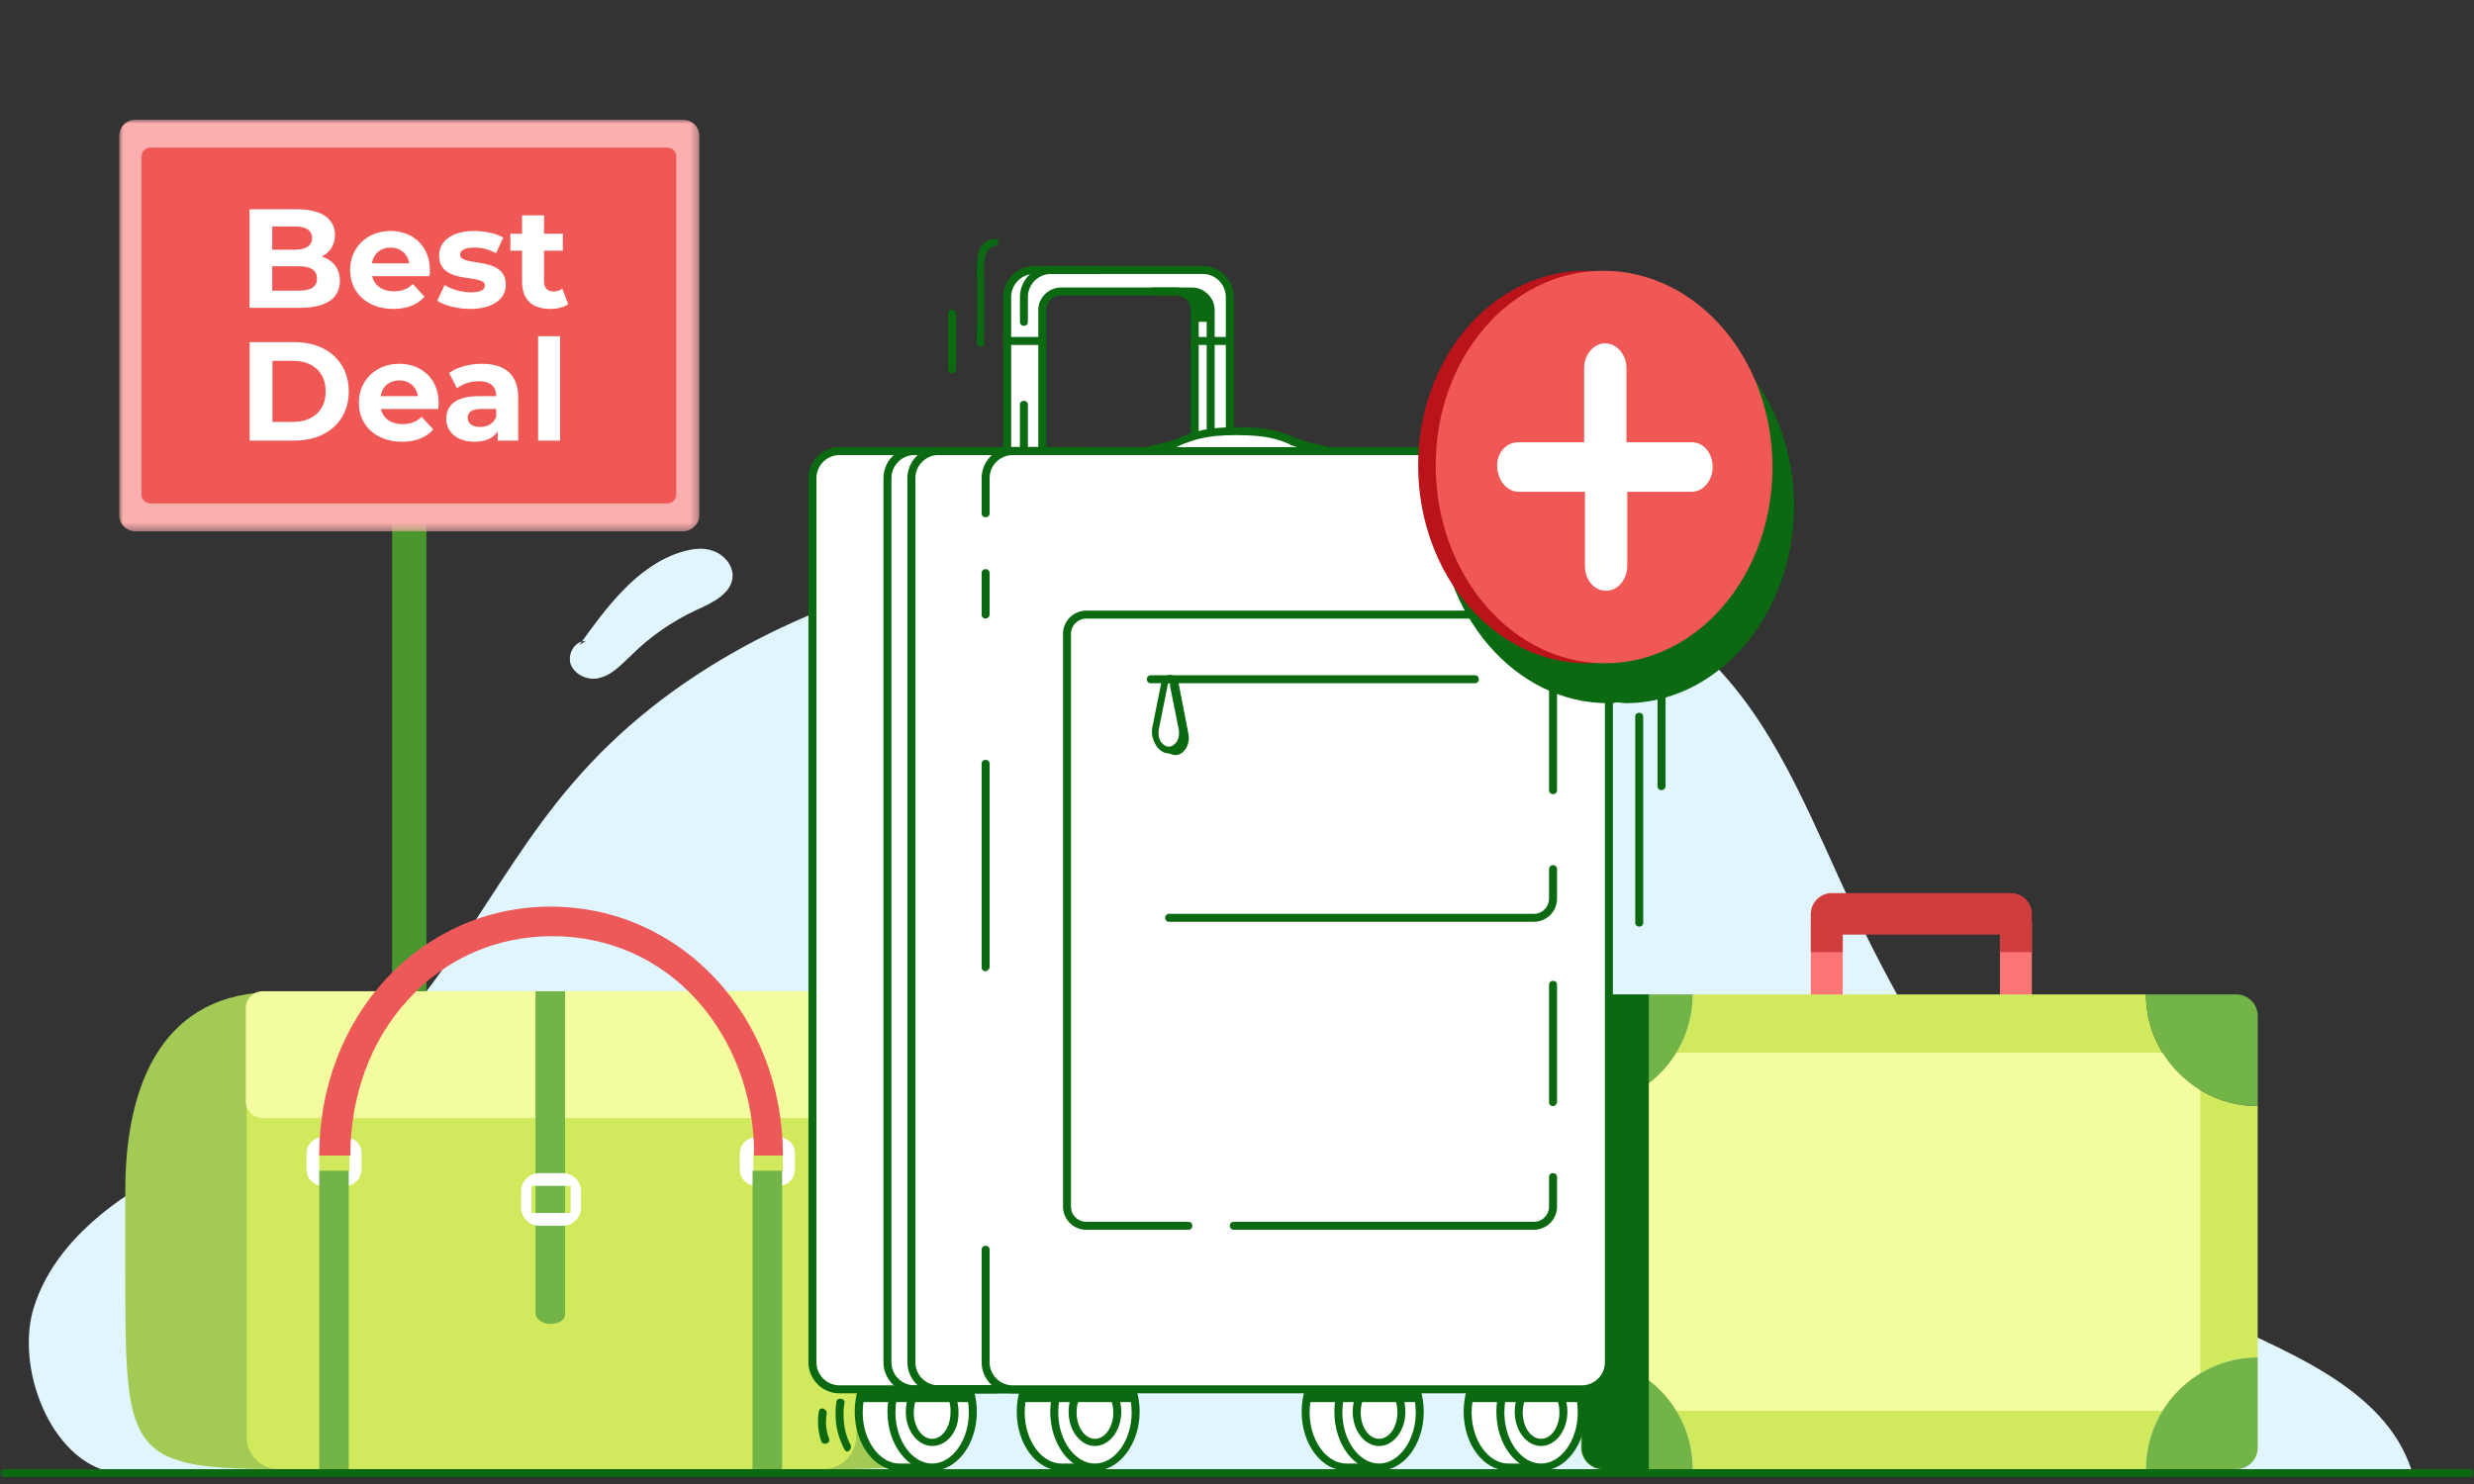 <?xml version="1.0" encoding="UTF-8"?>
<svg width="310px" height="186px" viewBox="0 0 310 186" version="1.1" xmlns="http://www.w3.org/2000/svg" xmlns:xlink="http://www.w3.org/1999/xlink">
    <rect x="0" y="0" width="310" height="186" fill="#333333" stroke="none"/>
    <title>extra-hold-baggage-deal-big-310x186</title>
    <defs>
        <rect id="path-1" x="0" y="0" width="310" height="186"></rect>
        <polygon id="path-3" points="0 0 72.7 0 72.7 51.6 0 51.6"></polygon>
        <polygon id="path-5" points="0 170.136 310 170.136 310 0 0 0"></polygon>
    </defs>
    <g id="extra-hold-baggage-deal-big-310x186" stroke="none" stroke-width="1" fill="none" fill-rule="evenodd">
        <g id="extra-hold-baggage-best-deal">
            <mask id="mask-2" fill="white">
                <use xlink:href="#path-1"></use>
            </mask>
            <g id="Mask"></g>
            <g id="Group-116" mask="url(#mask-2)">
                <g transform="translate(0, 15)">
                    <path d="M14.8,169.636 C6.8,168.836 2,157.136 4.1,149.336 C6.3,141.636 13.1,136.036 20.2,132.236 C27.3,128.436 35,125.836 41.6,121.236 C54.8,111.836 61.1,95.536 71.7,83.236 C83.7,69.136 101.2,60.436 119.3,56.436 C137.4,52.436 156.1,52.636 174.6,54.136 C187.7,55.236 201.6,57.236 211.8,65.536 C221.1,73.236 225.8,84.936 230.8,95.836 C240.7,117.536 254.4,139.236 275.9,149.436 C286,154.236 298.8,158.736 302.2,169.336" id="Fill-1" stroke="none" fill="#E1F5FF" fill-rule="evenodd"></path>
                    <path d="M72.6,65.836 C76,61.136 79.7,56.036 85.2,54.236 C86.5,53.836 88,53.536 89.3,54.036 C90.6,54.436 91.8,55.736 91.8,57.136 C91.8,59.336 89.3,60.536 87.3,61.436 C84.3,62.836 81.5,64.736 79.1,67.136 C77.8,68.336 76.6,69.736 74.8,70.036 C73.5,70.236 72,69.536 71.5,68.236 C71.1,66.936 72,65.336 73.4,65.336" id="Fill-3" stroke="none" fill="#E1F5FF" fill-rule="evenodd"></path>
                    <polygon id="Fill-5" stroke="none" fill="#49972D" fill-rule="evenodd" points="49.134 163.2 53.434 163.2 53.434 40.2 49.134 40.2"></polygon>
                    <g id="Group-9" stroke="none" stroke-width="1" fill="none" fill-rule="evenodd" transform="translate(14.934, 0)">
                        <mask id="mask-4" fill="white">
                            <use xlink:href="#path-3"></use>
                        </mask>
                        <g id="Clip-8"></g>
                        <path d="M70.6,51.6 L2.1,51.6 C0.9,51.6 0,50.7 0,49.5 L0,2.1 C0,0.9 0.9,-0 2.1,-0 L70.6,-0 C71.8,-0 72.7,0.9 72.7,2.1 L72.7,49.6 C72.7,50.7 71.7,51.6 70.6,51.6" id="Fill-7" fill="#FDAEAF" mask="url(#mask-4)"></path>
                    </g>
                    <path d="M83.634,48.1 L18.834,48.1 C18.234,48.1 17.734,47.6 17.734,47 L17.734,4.6 C17.734,4 18.234,3.5 18.834,3.5 L83.634,3.5 C84.234,3.5 84.734,4 84.734,4.6 L84.734,47 C84.734,47.6 84.234,48.1 83.634,48.1" id="Fill-10" stroke="none" fill="#EF5854" fill-rule="evenodd"></path>
                    <path d="M309.5,170.136 L0.5,170.136 C0.2,170.136 0,169.936 0,169.636 C0,169.336 0.2,169.136 0.5,169.136 L309.5,169.136 C309.8,169.136 310,169.336 310,169.636 C310,169.936 309.8,170.136 309.5,170.136" id="Fill-12" stroke="none" fill="#0B6911" fill-rule="evenodd"></path>
                    <path d="M103.6,109.336 L82.2,109.336 L55.9,109.336 L34.5,109.336 C20.7,109.336 15.7,120.436 15.7,134.236 L15.7,144.236 C15.7,166.636 15.7,169.136 34.5,169.136 L55.9,169.136 L82.2,169.136 L103.6,169.136 C122.4,169.136 122.4,168.136 122.4,144.236 L122.4,134.236 C122.4,120.436 117.3,109.336 103.6,109.336" id="Fill-14" stroke="none" fill="#A2CA54" fill-rule="evenodd"></path>
                    <path d="M103.2,169.136 L34.9,169.136 C32.7,169.136 30.9,167.336 30.9,165.136 L30.9,113.336 C30.9,111.136 32.7,109.336 34.9,109.336 L103.3,109.336 C105.5,109.336 107.3,111.136 107.3,113.336 L107.3,165.136 C107.2,167.336 105.4,169.136 103.2,169.136" id="Fill-16" stroke="none" fill="#D0E95D" fill-rule="evenodd"></path>
                    <path d="M105.2,125.136 L32.9,125.136 C31.8,125.136 30.8,124.236 30.8,123.036 L30.8,111.336 C30.8,110.236 31.7,109.236 32.9,109.236 L105.1,109.236 C106.2,109.236 107.2,110.136 107.2,111.336 L107.2,123.036 C107.2,124.236 106.3,125.136 105.2,125.136" id="Fill-18" stroke="none" fill="#F4FCA0" fill-rule="evenodd"></path>
                    <path d="M69,150.936 L69,150.936 C68,150.936 67.1,150.336 67.1,149.636 L67.1,109.236 L70.8,109.236 L70.8,149.636 C70.9,150.336 70.1,150.936 69,150.936" id="Fill-20" stroke="none" fill="#73B448" fill-rule="evenodd"></path>
                    <mask id="mask-6" fill="white">
                        <use xlink:href="#path-5"></use>
                    </mask>
                    <g id="Clip-23" stroke="none" fill="none"></g>
                    <path d="M66.6,137.036 L71.5,137.036 L71.5,133.636 L66.6,133.636 L66.6,137.036 Z M70.5,132.036 L67.6,132.036 C66.3,132.036 65.3,133.036 65.3,134.336 L65.3,136.336 C65.3,137.636 66.3,138.636 67.6,138.636 L70.5,138.636 C71.8,138.636 72.8,137.636 72.8,136.336 L72.8,134.336 C72.8,133.036 71.8,132.036 70.5,132.036 L70.5,132.036 Z" id="Fill-22" stroke="none" fill="#FFFFFF" fill-rule="evenodd" mask="url(#mask-6)"></path>
                    <path d="M40,131.836 L43.8,131.836 L43.8,129.236 L40,129.236 L40,131.836 Z M43.2,127.536 L40.5,127.536 C39.3,127.536 38.4,128.436 38.4,129.636 L38.4,131.536 C38.4,132.736 39.3,133.636 40.5,133.636 L43.2,133.636 C44.4,133.636 45.3,132.736 45.3,131.536 L45.3,129.636 C45.4,128.436 44.4,127.536 43.2,127.536 L43.2,127.536 Z" id="Fill-24" stroke="none" fill="#FFFFFF" fill-rule="evenodd" mask="url(#mask-6)"></path>
                    <polygon id="Fill-25" stroke="none" fill="#73B448" fill-rule="evenodd" mask="url(#mask-6)" points="40 169.136 43.7 169.136 43.7 131.736 40 131.736"></polygon>
                    <path d="M94.4,131.836 L98.1,131.836 L98.1,129.236 L94.4,129.236 L94.4,131.836 Z M97.5,127.536 L94.8,127.536 C93.6,127.536 92.7,128.436 92.7,129.636 L92.7,131.536 C92.7,132.736 93.6,133.636 94.8,133.636 L97.5,133.636 C98.7,133.636 99.6,132.736 99.6,131.536 L99.6,129.636 C99.7,128.436 98.7,127.536 97.5,127.536 L97.5,127.536 Z" id="Fill-26" stroke="none" fill="#FFFFFF" fill-rule="evenodd" mask="url(#mask-6)"></path>
                    <polygon id="Fill-27" stroke="none" fill="#73B448" fill-rule="evenodd" mask="url(#mask-6)" points="94.3 169.136 98 169.136 98 131.736 94.3 131.736"></polygon>
                    <path d="M98.1,129.836 L94.5,129.836 C94.5,122.336 91.9,115.436 87.3,110.336 C82.6,105.136 76.2,102.336 69.2,102.336 C62.2,102.336 55.8,105.136 51.1,110.336 C46.4,115.436 43.9,122.436 43.9,129.836 L40,129.836 C40,112.336 52.7,98.636 69,98.636 C85.3,98.636 98.1,112.336 98.1,129.836" id="Fill-28" stroke="none" fill="#ED5958" fill-rule="evenodd" mask="url(#mask-6)"></path>
                    <polygon id="Fill-29" stroke="none" fill="#FC7575" fill-rule="evenodd" mask="url(#mask-6)" points="226.9 115.036 230.9 115.036 230.9 100.636 226.9 100.636"></polygon>
                    <polygon id="Fill-30" stroke="none" fill="#FC7575" fill-rule="evenodd" mask="url(#mask-6)" points="250.6 115.036 254.6 115.036 254.6 100.636 250.6 100.636"></polygon>
                    <path d="M252,102.136 L229.5,102.136 C228.1,102.136 226.9,100.936 226.9,99.536 C226.9,98.136 228.1,96.936 229.5,96.936 L252,96.936 C253.4,96.936 254.6,98.136 254.6,99.536 C254.6,100.936 253.5,102.136 252,102.136" id="Fill-31" stroke="none" fill="#D13D3D" fill-rule="evenodd" mask="url(#mask-6)"></path>
                    <polygon id="Fill-32" stroke="none" fill="#D13D3D" fill-rule="evenodd" mask="url(#mask-6)" points="250.6 104.336 254.6 104.336 254.6 99.636 250.6 99.636"></polygon>
                    <polygon id="Fill-33" stroke="none" fill="#D13D3D" fill-rule="evenodd" mask="url(#mask-6)" points="226.9 104.336 230.9 104.336 230.9 99.636 226.9 99.636"></polygon>
                    <path d="M268.9,109.636 L212.1,109.636 C212.1,117.336 205.8,123.636 198.1,123.636 L198.1,155.136 C205.8,155.136 212.1,161.436 212.1,169.136 L268.9,169.136 C268.9,161.436 275.2,155.136 282.9,155.136 L282.9,123.636 C275.2,123.636 268.9,117.336 268.9,109.636" id="Fill-34" stroke="none" fill="#D0E95D" fill-rule="evenodd" mask="url(#mask-6)"></path>
                    <path d="M273.4,116.936 L264.1,116.936 L217,116.936 L207.7,116.936 C206.4,116.936 205.4,117.836 205.4,119.036 L205.4,127.536 L205.4,151.236 L205.4,159.736 C205.4,160.836 206.4,161.836 207.7,161.836 L217,161.836 L264.1,161.836 L273.4,161.836 C274.7,161.836 275.7,160.936 275.7,159.736 L275.7,151.236 L275.7,127.536 L275.7,119.036 C275.7,117.936 274.7,116.936 273.4,116.936" id="Fill-35" stroke="none" fill="#F4FCA0" fill-rule="evenodd" mask="url(#mask-6)"></path>
                    <path d="M198.1,112.336 C198.1,110.836 199.3,109.636 200.8,109.636" id="Fill-36" stroke="none" fill="#127045" fill-rule="evenodd" mask="url(#mask-6)"></path>
                    <path d="M212.1,109.636 L200.8,109.636 C199.3,109.636 198.1,110.836 198.1,112.336 L198.1,123.636 C205.9,123.636 212.1,117.336 212.1,109.636" id="Fill-37" stroke="none" fill="#73B448" fill-rule="evenodd" mask="url(#mask-6)"></path>
                    <path d="M198.1,155.136 L198.1,166.436 C198.1,167.936 199.3,169.136 200.8,169.136 L212.1,169.136 C212.1,161.436 205.9,155.136 198.1,155.136" id="Fill-38" stroke="none" fill="#73B448" fill-rule="evenodd" mask="url(#mask-6)"></path>
                    <path d="M268.9,169.136 L280.2,169.136 C281.7,169.136 282.9,167.936 282.9,166.436 L282.9,155.136 C275.2,155.136 268.9,161.436 268.9,169.136" id="Fill-39" stroke="none" fill="#73B448" fill-rule="evenodd" mask="url(#mask-6)"></path>
                    <path d="M280.2,109.636 L268.9,109.636 C268.9,117.336 275.2,123.636 282.9,123.636 L282.9,112.336 C282.9,110.836 281.7,109.636 280.2,109.636" id="Fill-40" stroke="none" fill="#73B448" fill-rule="evenodd" mask="url(#mask-6)"></path>
                    <path d="M206.6,109.636 L200.9,109.636 C199.4,109.636 198.2,110.836 198.2,112.336 L198.2,123.636 L198.2,155.136 L198.2,166.436 C198.2,167.936 199.4,169.136 200.9,169.136 L206.6,169.136 L206.6,109.636 Z" id="Fill-41" stroke="none" fill="#0B6911" fill-rule="evenodd" mask="url(#mask-6)"></path>
                    <path d="M144.4,21.536 L147.4,21.536 C148.7,21.536 149.7,22.536 149.7,23.836 L149.7,41.036 L154.1,41.036 L154.1,22.236 C154.1,20.336 152.6,18.836 150.7,18.836 L129.6,18.836 C127.7,18.836 126.2,20.336 126.2,22.236 L126.2,41.036 L130.6,41.036 L130.6,23.836 C130.6,22.536 131.6,21.536 132.9,21.536 L144.2,21.536" id="Fill-42" stroke="none" fill="#FFFFFF" fill-rule="evenodd" mask="url(#mask-6)"></path>
                    <path d="M126.2,42.036 C125.9,42.036 125.7,41.836 125.7,41.536 L125.7,22.236 C125.7,20.136 127.4,18.336 129.6,18.336 L137.6,18.336 C137.9,18.336 138.1,18.536 138.1,18.836 C138.1,19.136 137.9,19.336 137.6,19.336 L129.6,19.336 C128,19.336 126.7,20.636 126.7,22.236 L126.7,41.536 C126.7,41.736 126.5,42.036 126.2,42.036" id="Fill-43" stroke="none" fill="#0B6911" fill-rule="evenodd" mask="url(#mask-6)"></path>
                    <path d="M154.1,42.036 C153.8,42.036 153.6,41.836 153.6,41.536 L153.6,22.236 C153.6,20.636 152.3,19.336 150.7,19.336 L131.7,19.336 C130.1,19.336 128.8,20.636 128.8,22.236 L128.8,25.336 C128.8,25.636 128.6,25.836 128.3,25.836 C128,25.836 127.8,25.636 127.8,25.336 L127.8,22.236 C127.8,20.136 129.5,18.336 131.7,18.336 L150.7,18.336 C152.8,18.336 154.6,20.036 154.6,22.236 L154.6,41.536 C154.6,41.736 154.4,42.036 154.1,42.036" id="Fill-44" stroke="none" fill="#0B6911" fill-rule="evenodd" mask="url(#mask-6)"></path>
                    <path d="M128.3,42.036 C128,42.036 127.8,41.836 127.8,41.536 L127.8,35.736 C127.8,35.436 128,35.236 128.3,35.236 C128.6,35.236 128.8,35.436 128.8,35.736 L128.8,41.536 C128.8,41.736 128.6,42.036 128.3,42.036" id="Fill-45" stroke="none" fill="#0B6911" fill-rule="evenodd" mask="url(#mask-6)"></path>
                    <path d="M151.7,41.536 C151.4,41.536 151.2,41.336 151.2,41.036 L151.2,23.836 C151.2,22.836 150.4,22.036 149.4,22.036 L132.9,22.036 C131.9,22.036 131.1,22.836 131.1,23.836 L131.1,41.036 C131.1,41.336 130.9,41.536 130.6,41.536 C130.3,41.536 130.1,41.336 130.1,41.036 L130.1,23.836 C130.1,22.336 131.4,21.036 132.9,21.036 L149.4,21.036 C150.9,21.036 152.2,22.336 152.2,23.836 L152.2,41.036 C152.2,41.336 152,41.536 151.7,41.536" id="Fill-46" stroke="none" fill="#0B6911" fill-rule="evenodd" mask="url(#mask-6)"></path>
                    <path d="M149.7,41.536 C149.4,41.536 149.2,41.336 149.2,41.036 L149.2,23.836 C149.2,22.836 148.4,22.036 147.4,22.036 L144.4,22.036 C144.1,22.036 143.9,21.836 143.9,21.536 C143.9,21.236 144.1,21.036 144.4,21.036 L147.4,21.036 C148.9,21.036 150.2,22.336 150.2,23.836 L150.2,41.036 C150.2,41.336 150,41.536 149.7,41.536" id="Fill-47" stroke="none" fill="#0B6911" fill-rule="evenodd" mask="url(#mask-6)"></path>
                    <path d="M127.9,161.936 C127.9,158.136 130.2,155.036 133,155.036 L136.8,155.036 L138.8,161.936 L137.1,168.836 L133,168.836 C130.2,168.836 127.9,165.736 127.9,161.936" id="Fill-48" stroke="none" fill="#FFFFFF" fill-rule="evenodd" mask="url(#mask-6)"></path>
                    <path d="M137.5,169.336 L133,169.336 C129.9,169.336 127.4,166.036 127.4,161.936 C127.4,157.836 129.9,154.536 133,154.536 L137.2,154.536 L139.3,161.836 L137.5,169.336 Z M133,155.636 C130.5,155.636 128.4,158.536 128.4,162.036 C128.4,165.536 130.5,168.436 133,168.436 L136.7,168.436 L138.2,162.136 L136.3,155.736 L133,155.736 L133,155.636 Z" id="Fill-49" stroke="none" fill="#0B6911" fill-rule="evenodd" mask="url(#mask-6)"></path>
                    <path d="M137.2,155.036 C140.017,155.036 142.3,158.125 142.3,161.936 C142.3,165.747 140.017,168.836 137.2,168.836 C134.383,168.836 132.1,165.747 132.1,161.936 C132.1,158.125 134.383,155.036 137.2,155.036" id="Fill-50" stroke="none" fill="#FFFFFF" fill-rule="evenodd" mask="url(#mask-6)"></path>
                    <path d="M137.2,169.336 C134.1,169.336 131.6,166.036 131.6,161.936 C131.6,157.836 134.1,154.536 137.2,154.536 C140.3,154.536 142.8,157.836 142.8,161.936 C142.8,166.036 140.2,169.336 137.2,169.336 M137.2,155.636 C134.7,155.636 132.6,158.536 132.6,162.036 C132.6,165.536 134.7,168.436 137.2,168.436 C139.7,168.436 141.8,165.536 141.8,162.036 C141.8,158.536 139.7,155.636 137.2,155.636" id="Fill-51" stroke="none" fill="#0B6911" fill-rule="evenodd" mask="url(#mask-6)"></path>
                    <path d="M137.2,158.136 C138.746,158.136 140,159.837 140,161.936 C140,164.035 138.746,165.736 137.2,165.736 C135.654,165.736 134.4,164.035 134.4,161.936 C134.4,159.837 135.654,158.136 137.2,158.136" id="Fill-52" stroke="none" fill="#FFFFFF" fill-rule="evenodd" mask="url(#mask-6)"></path>
                    <path d="M137.2,166.236 C135.4,166.236 133.9,164.336 133.9,161.936 C133.9,159.536 135.4,157.636 137.2,157.636 C139,157.636 140.5,159.536 140.5,161.936 C140.5,164.336 139,166.236 137.2,166.236 M137.2,158.736 C135.9,158.736 134.9,160.236 134.9,162.036 C134.9,163.836 135.9,165.336 137.2,165.336 C138.5,165.336 139.5,163.836 139.5,162.036 C139.5,160.136 138.4,158.736 137.2,158.736" id="Fill-53" stroke="none" fill="#0B6911" fill-rule="evenodd" mask="url(#mask-6)"></path>
                    <polygon id="Fill-54" stroke="none" fill="#0B6911" fill-rule="evenodd" mask="url(#mask-6)" points="128.4 159.136 141.8 159.136 142.2 160.736 128 160.736"></polygon>
                    <path d="M107.6,161.936 C107.6,158.136 109.9,155.036 112.7,155.036 L116.5,155.036 L118.5,161.936 L116.8,168.836 L112.7,168.836 C109.9,168.836 107.6,165.736 107.6,161.936" id="Fill-55" stroke="none" fill="#FFFFFF" fill-rule="evenodd" mask="url(#mask-6)"></path>
                    <path d="M117.2,169.336 L112.7,169.336 C109.6,169.336 107.1,166.036 107.1,161.936 C107.1,157.836 109.6,154.536 112.7,154.536 L116.9,154.536 L119,161.836 L117.2,169.336 Z M112.7,155.636 C110.2,155.636 108.1,158.536 108.1,162.036 C108.1,165.536 110.2,168.436 112.7,168.436 L116.4,168.436 L117.9,162.136 L116,155.736 L112.7,155.736 L112.7,155.636 Z" id="Fill-56" stroke="none" fill="#0B6911" fill-rule="evenodd" mask="url(#mask-6)"></path>
                    <path d="M116.8,155.036 C119.617,155.036 121.9,158.125 121.9,161.936 C121.9,165.747 119.617,168.836 116.8,168.836 C113.983,168.836 111.7,165.747 111.7,161.936 C111.7,158.125 113.983,155.036 116.8,155.036" id="Fill-57" stroke="none" fill="#FFFFFF" fill-rule="evenodd" mask="url(#mask-6)"></path>
                    <path d="M116.8,169.336 C113.7,169.336 111.2,166.036 111.2,161.936 C111.2,157.836 113.7,154.536 116.8,154.536 C119.9,154.536 122.4,157.836 122.4,161.936 C122.4,166.036 119.9,169.336 116.8,169.336 M116.8,155.636 C114.3,155.636 112.2,158.536 112.2,162.036 C112.2,165.536 114.3,168.436 116.8,168.436 C119.3,168.436 121.4,165.536 121.4,162.036 C121.4,158.536 119.4,155.636 116.8,155.636" id="Fill-58" stroke="none" fill="#0B6911" fill-rule="evenodd" mask="url(#mask-6)"></path>
                    <path d="M116.8,158.136 C118.346,158.136 119.6,159.837 119.6,161.936 C119.6,164.035 118.346,165.736 116.8,165.736 C115.254,165.736 114,164.035 114,161.936 C114,159.837 115.254,158.136 116.8,158.136" id="Fill-59" stroke="none" fill="#FFFFFF" fill-rule="evenodd" mask="url(#mask-6)"></path>
                    <path d="M116.8,166.236 C115,166.236 113.5,164.336 113.5,161.936 C113.5,159.536 115,157.636 116.8,157.636 C118.6,157.636 120.1,159.536 120.1,161.936 C120.2,164.336 118.7,166.236 116.8,166.236 M116.8,158.736 C115.5,158.736 114.5,160.236 114.5,162.036 C114.5,163.836 115.5,165.336 116.8,165.336 C118.1,165.336 119.1,163.836 119.1,162.036 C119.2,160.136 118.1,158.736 116.8,158.736" id="Fill-60" stroke="none" fill="#0B6911" fill-rule="evenodd" mask="url(#mask-6)"></path>
                    <polygon id="Fill-61" stroke="none" fill="#0B6911" fill-rule="evenodd" mask="url(#mask-6)" points="108 159.136 121.4 159.136 121.8 160.736 107.6 160.736"></polygon>
                    <path d="M183.9,161.936 C183.9,158.136 186.2,155.036 189,155.036 L192.8,155.036 L194.8,161.936 L193.1,168.836 L189,168.836 C186.2,168.836 183.9,165.736 183.9,161.936" id="Fill-62" stroke="none" fill="#FFFFFF" fill-rule="evenodd" mask="url(#mask-6)"></path>
                    <path d="M193.5,169.336 L189,169.336 C185.9,169.336 183.4,166.036 183.4,161.936 C183.4,157.836 185.9,154.536 189,154.536 L193.2,154.536 L195.3,161.836 L193.5,169.336 Z M189,155.636 C186.5,155.636 184.4,158.536 184.4,162.036 C184.4,165.536 186.5,168.436 189,168.436 L192.7,168.436 L194.2,162.136 L192.3,155.736 L189,155.736 L189,155.636 Z" id="Fill-63" stroke="none" fill="#0B6911" fill-rule="evenodd" mask="url(#mask-6)"></path>
                    <path d="M193.1,155.036 C195.917,155.036 198.2,158.125 198.2,161.936 C198.2,165.747 195.917,168.836 193.1,168.836 C190.283,168.836 188,165.747 188,161.936 C188,158.125 190.283,155.036 193.1,155.036" id="Fill-64" stroke="none" fill="#FFFFFF" fill-rule="evenodd" mask="url(#mask-6)"></path>
                    <path d="M193.1,169.336 C190,169.336 187.5,166.036 187.5,161.936 C187.5,157.836 190,154.536 193.1,154.536 C196.2,154.536 198.7,157.836 198.7,161.936 C198.7,166.036 196.2,169.336 193.1,169.336 M193.1,155.636 C190.6,155.636 188.5,158.536 188.5,162.036 C188.5,165.536 190.6,168.436 193.1,168.436 C195.6,168.436 197.7,165.536 197.7,162.036 C197.7,158.536 195.7,155.636 193.1,155.636" id="Fill-65" stroke="none" fill="#0B6911" fill-rule="evenodd" mask="url(#mask-6)"></path>
                    <path d="M193.1,158.136 C194.646,158.136 195.9,159.837 195.9,161.936 C195.9,164.035 194.646,165.736 193.1,165.736 C191.554,165.736 190.3,164.035 190.3,161.936 C190.3,159.837 191.554,158.136 193.1,158.136" id="Fill-66" stroke="none" fill="#FFFFFF" fill-rule="evenodd" mask="url(#mask-6)"></path>
                    <path d="M193.1,166.236 C191.3,166.236 189.8,164.336 189.8,161.936 C189.8,159.536 191.3,157.636 193.1,157.636 C194.9,157.636 196.4,159.536 196.4,161.936 C196.4,164.336 194.9,166.236 193.1,166.236 M193.1,158.736 C191.8,158.736 190.8,160.236 190.8,162.036 C190.8,163.836 191.8,165.336 193.1,165.336 C194.4,165.336 195.4,163.836 195.4,162.036 C195.4,160.136 194.4,158.736 193.1,158.736" id="Fill-67" stroke="none" fill="#0B6911" fill-rule="evenodd" mask="url(#mask-6)"></path>
                    <polygon id="Fill-68" stroke="none" fill="#0B6911" fill-rule="evenodd" mask="url(#mask-6)" points="184.3 159.136 197.8 159.136 198.1 160.736 184 160.736"></polygon>
                    <path d="M163.6,161.936 C163.6,158.136 165.9,155.036 168.7,155.036 L172.5,155.036 L174.5,161.936 L172.8,168.836 L168.7,168.836 C165.8,168.836 163.6,165.736 163.6,161.936" id="Fill-69" stroke="none" fill="#FFFFFF" fill-rule="evenodd" mask="url(#mask-6)"></path>
                    <path d="M173.2,169.336 L168.7,169.336 C165.6,169.336 163.1,166.036 163.1,161.936 C163.1,157.836 165.6,154.536 168.7,154.536 L172.9,154.536 L175,161.836 L173.2,169.336 Z M168.7,155.636 C166.2,155.636 164.1,158.536 164.1,162.036 C164.1,165.536 166.2,168.436 168.7,168.436 L172.4,168.436 L173.9,162.136 L172,155.736 L168.7,155.736 L168.7,155.636 Z" id="Fill-70" stroke="none" fill="#0B6911" fill-rule="evenodd" mask="url(#mask-6)"></path>
                    <path d="M172.8,155.036 C175.617,155.036 177.9,158.125 177.9,161.936 C177.9,165.747 175.617,168.836 172.8,168.836 C169.983,168.836 167.7,165.747 167.7,161.936 C167.7,158.125 169.983,155.036 172.8,155.036" id="Fill-71" stroke="none" fill="#FFFFFF" fill-rule="evenodd" mask="url(#mask-6)"></path>
                    <path d="M172.8,169.336 C169.7,169.336 167.2,166.036 167.2,161.936 C167.2,157.836 169.7,154.536 172.8,154.536 C175.9,154.536 178.4,157.836 178.4,161.936 C178.4,166.036 175.9,169.336 172.8,169.336 M172.8,155.636 C170.3,155.636 168.2,158.536 168.2,162.036 C168.2,165.536 170.3,168.436 172.8,168.436 C175.3,168.436 177.4,165.536 177.4,162.036 C177.4,158.536 175.3,155.636 172.8,155.636" id="Fill-72" stroke="none" fill="#0B6911" fill-rule="evenodd" mask="url(#mask-6)"></path>
                    <path d="M172.8,158.136 C174.346,158.136 175.6,159.837 175.6,161.936 C175.6,164.035 174.346,165.736 172.8,165.736 C171.254,165.736 170,164.035 170,161.936 C170,159.837 171.254,158.136 172.8,158.136" id="Fill-73" stroke="none" fill="#FFFFFF" fill-rule="evenodd" mask="url(#mask-6)"></path>
                    <path d="M172.8,166.236 C171,166.236 169.5,164.336 169.5,161.936 C169.5,159.536 171,157.636 172.8,157.636 C174.6,157.636 176.1,159.536 176.1,161.936 C176.1,164.336 174.6,166.236 172.8,166.236 M172.8,158.736 C171.5,158.736 170.5,160.236 170.5,162.036 C170.5,163.836 171.5,165.336 172.8,165.336 C174.1,165.336 175.1,163.836 175.1,162.036 C175.1,160.136 174.1,158.736 172.8,158.736" id="Fill-74" stroke="none" fill="#0B6911" fill-rule="evenodd" mask="url(#mask-6)"></path>
                    <polygon id="Fill-75" stroke="none" fill="#0B6911" fill-rule="evenodd" mask="url(#mask-6)" points="163.9 159.136 177.4 159.136 177.8 160.736 163.6 160.736"></polygon>
                    <path d="M140.9,159.136 L105.2,159.136 C103.3,159.136 101.8,157.636 101.8,155.736 L101.8,44.936 C101.8,43.036 103.3,41.536 105.2,41.536 L141.1,41.536" id="Fill-76" stroke="none" fill="#FFFFFF" fill-rule="evenodd" mask="url(#mask-6)"></path>
                    <path d="M140.9,159.636 L105.2,159.636 C103,159.636 101.3,157.836 101.3,155.736 L101.3,44.936 C101.3,42.736 103.1,41.036 105.2,41.036 L141.1,41.036 C141.4,41.036 141.6,41.236 141.6,41.536 C141.6,41.836 141.4,42.036 141.1,42.036 L105.2,42.036 C103.6,42.036 102.3,43.336 102.3,44.936 L102.3,155.736 C102.3,157.336 103.6,158.636 105.2,158.636 L140.9,158.636 C141.2,158.636 141.4,158.836 141.4,159.136 C141.4,159.436 141.2,159.636 140.9,159.636" id="Fill-77" stroke="none" fill="#0B6911" fill-rule="evenodd" mask="url(#mask-6)"></path>
                    <path d="M127.7,159.636 L117.6,159.636 C115.4,159.636 113.7,157.836 113.7,155.736 L113.7,44.936 C113.7,42.736 115.5,41.036 117.6,41.036 L136,41.036 C136.3,41.036 136.5,41.236 136.5,41.536 C136.5,41.836 136.3,42.036 136,42.036 L117.6,42.036 C116,42.036 114.7,43.336 114.7,44.936 L114.7,155.736 C114.7,157.336 116,158.636 117.6,158.636 L127.7,158.636 C128,158.636 128.2,158.836 128.2,159.136 C128.2,159.436 128,159.636 127.7,159.636" id="Fill-78" stroke="none" fill="#0B6911" fill-rule="evenodd" mask="url(#mask-6)"></path>
                    <path d="M124.8,159.636 L114.6,159.636 C112.4,159.636 110.7,157.836 110.7,155.736 L110.7,44.936 C110.7,42.736 112.5,41.036 114.6,41.036 L133,41.036 C133.3,41.036 133.5,41.236 133.5,41.536 C133.5,41.836 133.3,42.036 133,42.036 L114.6,42.036 C113,42.036 111.7,43.336 111.7,44.936 L111.7,155.736 C111.7,157.336 113,158.636 114.6,158.636 L124.8,158.636 C125.1,158.636 125.3,158.836 125.3,159.136 C125.3,159.436 125.1,159.636 124.8,159.636" id="Fill-79" stroke="none" fill="#0B6911" fill-rule="evenodd" mask="url(#mask-6)"></path>
                    <path d="M123.5,49.336 L123.5,44.936 C123.5,43.036 125,41.536 126.9,41.536 L198.2,41.536 C200.1,41.536 201.6,43.036 201.6,44.936 L201.6,155.736 C201.6,157.636 200.1,159.136 198.2,159.136 L126.9,159.136 C125,159.136 123.5,157.636 123.5,155.736 L123.5,141.636" id="Fill-80" stroke="none" fill="#FFFFFF" fill-rule="evenodd" mask="url(#mask-6)"></path>
                    <path d="M198.2,159.636 L126.9,159.636 C124.7,159.636 123,157.836 123,155.736 L123,141.636 C123,141.336 123.2,141.136 123.5,141.136 C123.8,141.136 124,141.336 124,141.636 L124,155.736 C124,157.336 125.3,158.636 126.9,158.636 L198.2,158.636 C199.8,158.636 201.1,157.336 201.1,155.736 L201.1,44.936 C201.1,43.336 199.8,42.036 198.2,42.036 L126.9,42.036 C125.3,42.036 124,43.336 124,44.936 L124,49.336 C124,49.636 123.8,49.836 123.5,49.836 C123.2,49.836 123,49.636 123,49.336 L123,44.936 C123,42.736 124.8,41.036 126.9,41.036 L198.2,41.036 C200.4,41.036 202.1,42.836 202.1,44.936 L202.1,155.736 C202.1,157.936 200.4,159.636 198.2,159.636" id="Fill-81" stroke="none" fill="#0B6911" fill-rule="evenodd" mask="url(#mask-6)"></path>
                    <path d="M123.5,106.736 C123.2,106.736 123,106.536 123,106.236 L123,80.736 C123,80.436 123.2,80.236 123.5,80.236 C123.8,80.236 124,80.436 124,80.736 L124,106.236 C124,106.436 123.7,106.736 123.5,106.736" id="Fill-82" stroke="none" fill="#0B6911" fill-rule="evenodd" mask="url(#mask-6)"></path>
                    <path d="M130.6,28.236 L126.2,28.236 C125.9,28.236 125.7,28.036 125.7,27.736 C125.7,27.436 125.9,27.236 126.2,27.236 L130.6,27.236 C130.9,27.236 131.1,27.436 131.1,27.736 C131.1,28.036 130.9,28.236 130.6,28.236" id="Fill-83" stroke="none" fill="#0B6911" fill-rule="evenodd" mask="url(#mask-6)"></path>
                    <path d="M153.8,28.236 L149.7,28.236 C149.4,28.236 149.2,28.036 149.2,27.736 C149.2,27.436 149.4,27.236 149.7,27.236 L153.8,27.236 C154.1,27.236 154.3,27.436 154.3,27.736 C154.3,28.036 154.1,28.236 153.8,28.236" id="Fill-84" stroke="none" fill="#0B6911" fill-rule="evenodd" mask="url(#mask-6)"></path>
                    <path d="M123.5,62.536 C123.2,62.536 123,62.336 123,62.036 L123,56.836 C123,56.536 123.2,56.336 123.5,56.336 C123.8,56.336 124,56.536 124,56.836 L124,62.036 C124,62.336 123.7,62.536 123.5,62.536" id="Fill-85" stroke="none" fill="#0B6911" fill-rule="evenodd" mask="url(#mask-6)"></path>
                    <path d="M151.7,25.336 L149.9,25.336 C149.9,25.336 150.2,21.936 148.3,21.536 L149.9,21.536 C150,21.636 152,21.636 151.7,25.336" id="Fill-86" stroke="none" fill="#0B6911" fill-rule="evenodd" mask="url(#mask-6)"></path>
                    <path d="M148.9,139.136 L136.1,139.136 C134.5,139.136 133.2,137.836 133.2,136.236 L133.2,64.436 C133.2,62.836 134.5,61.536 136.1,61.536 L192.2,61.536 C193.8,61.536 195.1,62.836 195.1,64.436 L195.1,84.036 C195.1,84.336 194.9,84.536 194.6,84.536 C194.3,84.536 194.1,84.336 194.1,84.036 L194.1,64.436 C194.1,63.336 193.2,62.536 192.2,62.536 L136.1,62.536 C135,62.536 134.2,63.436 134.2,64.436 L134.2,136.236 C134.2,137.336 135.1,138.136 136.1,138.136 L148.9,138.136 C149.2,138.136 149.4,138.336 149.4,138.636 C149.4,138.936 149.2,139.136 148.9,139.136" id="Fill-87" stroke="none" fill="#0B6911" fill-rule="evenodd" mask="url(#mask-6)"></path>
                    <path d="M192.2,139.136 L154.6,139.136 C154.3,139.136 154.1,138.936 154.1,138.636 C154.1,138.336 154.3,138.136 154.6,138.136 L192.2,138.136 C193.3,138.136 194.1,137.236 194.1,136.236 L194.1,132.536 C194.1,132.236 194.3,132.036 194.6,132.036 C194.9,132.036 195.1,132.236 195.1,132.536 L195.1,136.236 C195.1,137.836 193.8,139.136 192.2,139.136" id="Fill-88" stroke="none" fill="#0B6911" fill-rule="evenodd" mask="url(#mask-6)"></path>
                    <path d="M192.2,100.536 L146.5,100.536 C146.2,100.536 146,100.336 146,100.036 C146,99.736 146.2,99.536 146.5,99.536 L192.2,99.536 C193.3,99.536 194.1,98.636 194.1,97.636 L194.1,93.936 C194.1,93.636 194.3,93.436 194.6,93.436 C194.9,93.436 195.1,93.636 195.1,93.936 L195.1,97.636 C195.1,99.236 193.8,100.536 192.2,100.536" id="Fill-89" stroke="none" fill="#0B6911" fill-rule="evenodd" mask="url(#mask-6)"></path>
                    <path d="M184.8,70.636 L144.2,70.636 C143.9,70.636 143.7,70.436 143.7,70.136 C143.7,69.836 143.9,69.636 144.2,69.636 L184.8,69.636 C185.1,69.636 185.3,69.836 185.3,70.136 C185.3,70.436 185.1,70.636 184.8,70.636" id="Fill-90" stroke="none" fill="#0B6911" fill-rule="evenodd" mask="url(#mask-6)"></path>
                    <path d="M147.3,79.636 L147.3,79.636 C146.2,79.636 145.3,78.336 145.6,76.936 L146.5,70.736 C146.7,69.936 147.6,69.936 147.7,70.736 L148.9,76.936 C149.2,78.236 148.4,79.636 147.3,79.636" id="Fill-91" stroke="none" fill="#0B6911" fill-rule="evenodd" mask="url(#mask-6)"></path>
                    <path d="M146.5,78.936 L146.5,78.936 C145.4,78.936 144.5,77.636 144.8,76.236 L145.9,70.736 C146.1,69.936 147,69.936 147.1,70.736 L148.2,76.236 C148.5,77.636 147.6,78.936 146.5,78.936" id="Fill-92" stroke="none" fill="#FFFFFF" fill-rule="evenodd" mask="url(#mask-6)"></path>
                    <path d="M146.5,79.436 C145.9,79.436 145.4,79.136 145,78.636 C144.5,77.936 144.2,77.036 144.4,76.136 L145.5,70.636 C145.8,69.236 147.4,69.236 147.6,70.636 L148.7,76.136 C148.9,77.036 148.7,77.936 148.1,78.636 C147.6,79.136 147.1,79.436 146.5,79.436 M146.5,70.636 C146.4,70.636 146.3,70.736 146.3,70.936 L145.2,76.436 C145.1,77.036 145.2,77.736 145.6,78.136 C146.1,78.736 146.8,78.736 147.3,78.136 C147.7,77.736 147.8,77.036 147.7,76.436 L146.6,70.936 C146.7,70.736 146.6,70.636 146.5,70.636" id="Fill-93" stroke="none" fill="#0B6911" fill-rule="evenodd" mask="url(#mask-6)"></path>
                    <path d="M194.6,123.636 C194.3,123.636 194.1,123.436 194.1,123.136 L194.1,108.436 C194.1,108.136 194.3,107.936 194.6,107.936 C194.9,107.936 195.1,108.136 195.1,108.436 L195.1,123.136 C195.1,123.336 194.9,123.636 194.6,123.636" id="Fill-94" stroke="none" fill="#0B6911" fill-rule="evenodd" mask="url(#mask-6)"></path>
                    <path d="M155,39.036 C160.4,39.036 161.2,40.236 163.8,40.936 L166.5,41.536 L143.4,41.536 L146.1,40.936 C148.8,40.236 149.5,39.036 155,39.036" id="Fill-95" stroke="none" fill="#FFFFFF" fill-rule="evenodd" mask="url(#mask-6)"></path>
                    <path d="M170.8,42.036 L139.3,42.036 L146.1,40.436 C146.9,40.236 147.5,40.036 148.1,39.736 C149.6,39.136 151.1,38.536 155.1,38.536 C158.9,38.536 160.5,39.136 162,39.736 C162.6,39.936 163.2,40.236 164,40.436 L170.8,42.036 Z M147.4,41.036 L162.5,41.036 C162.2,40.936 161.8,40.836 161.5,40.636 C160.1,40.036 158.6,39.536 154.9,39.536 C151.1,39.536 149.7,40.136 148.3,40.636 C148.1,40.736 147.8,40.836 147.4,41.036 L147.4,41.036 Z" id="Fill-96" stroke="none" fill="#0B6911" fill-rule="evenodd" mask="url(#mask-6)"></path>
                    <path d="M106.2,166.436 C105.6,165.336 105.2,163.836 105.2,162.336 C105.2,161.836 105.2,161.336 105.3,160.836" id="Fill-97" stroke="none" fill="#FFFFFF" fill-rule="evenodd" mask="url(#mask-6)"></path>
                    <path d="M106.2,166.936 C106,166.936 105.9,166.836 105.8,166.636 C105.1,165.336 104.7,163.836 104.7,162.336 C104.7,161.836 104.7,161.336 104.8,160.736 C104.8,160.436 105.1,160.236 105.4,160.336 C105.7,160.336 105.9,160.636 105.8,160.936 C105.7,161.436 105.7,161.836 105.7,162.336 C105.7,163.736 106,165.036 106.6,166.136 C106.7,166.336 106.6,166.636 106.4,166.836 C106.3,166.836 106.3,166.936 106.2,166.936" id="Fill-98" stroke="none" fill="#0B6911" fill-rule="evenodd" mask="url(#mask-6)"></path>
                    <path d="M102.6,161.936 C102.4,163.236 102.5,164.436 102.9,165.636 C103.1,166.236 104.1,165.936 103.9,165.336 C103.5,164.336 103.4,163.236 103.6,162.136 C103.6,161.536 102.7,161.236 102.6,161.936" id="Fill-99" stroke="none" fill="#0B6911" fill-rule="evenodd" mask="url(#mask-6)"></path>
                    <path d="M205.4,101.136 C205.1,101.136 204.9,100.936 204.9,100.636 L204.9,74.836 C204.9,74.536 205.1,74.336 205.4,74.336 C205.7,74.336 205.9,74.536 205.9,74.836 L205.9,100.636 C205.9,100.936 205.7,101.136 205.4,101.136" id="Fill-100" stroke="none" fill="#0B6911" fill-rule="evenodd" mask="url(#mask-6)"></path>
                    <path d="M208.2,84.036 C207.9,84.036 207.7,83.836 207.7,83.536 L207.7,70.936 C207.7,70.636 207.9,70.436 208.2,70.436 C208.5,70.436 208.7,70.636 208.7,70.936 L208.7,83.536 C208.7,83.836 208.4,84.036 208.2,84.036" id="Fill-101" stroke="none" fill="#0B6911" fill-rule="evenodd" mask="url(#mask-6)"></path>
                    <path d="M122.9,28.436 L122.9,28.436 C122.6,28.436 122.4,28.236 122.4,27.936 C122.4,27.836 122.5,22.036 122.4,19.036 C122.4,18.336 122.4,17.436 122.6,16.636 C122.9,15.636 123.7,15.036 124.6,14.936 C124.9,14.936 125.1,15.136 125.1,15.336 C125.1,15.636 124.9,15.836 124.7,15.836 C124.1,15.936 123.7,16.436 123.5,16.936 C123.3,17.536 123.3,18.236 123.3,18.936 C123.4,21.836 123.3,27.736 123.3,27.836 C123.4,28.136 123.2,28.436 122.9,28.436" id="Fill-102" stroke="none" fill="#0B6911" fill-rule="evenodd" mask="url(#mask-6)"></path>
                    <path d="M118.8,24.336 L118.8,31.336 C118.8,31.936 119.8,31.936 119.8,31.336 L119.8,24.336 C119.8,23.636 118.8,23.636 118.8,24.336" id="Fill-103" stroke="none" fill="#0B6911" fill-rule="evenodd" mask="url(#mask-6)"></path>
                    <path d="M203.5,23.636 C203.1,23.636 202.8,23.636 202.4,23.736 C202,23.736 201.7,23.636 201.3,23.636 C189.5,23.636 180.1,34.736 180.2,48.336 C180.3,61.936 189.8,73.136 201.5,73.136 C201.9,73.136 202.2,73.136 202.6,73.036 C203,73.036 203.3,73.136 203.7,73.136 C215.3,73.136 224.8,62.036 224.8,48.436 C224.8,34.836 215.3,23.636 203.5,23.636" id="Fill-104" stroke="none" fill="#0B6911" fill-rule="evenodd" mask="url(#mask-6)"></path>
                    <path d="M198.7,18.936 C210.4,18.936 219.9,29.936 219.9,43.536 C219.9,57.136 210.5,68.136 198.9,68.136 C187.3,68.136 177.8,57.136 177.7,43.536 C177.6,29.936 187,18.936 198.7,18.936" id="Fill-105" stroke="none" fill="#BA131A" fill-rule="evenodd" mask="url(#mask-6)"></path>
                    <path d="M200.9,18.936 C212.6,18.936 222.1,29.936 222.1,43.536 C222.1,57.136 212.7,68.136 201.1,68.136 C189.5,68.136 180,57.136 179.9,43.536 C179.8,29.936 189.2,18.936 200.9,18.936" id="Fill-106" stroke="none" fill="#EF5854" fill-rule="evenodd" mask="url(#mask-6)"></path>
                    <path d="M190.2,40.436 L198.5,40.436 L198.5,31.136 C198.5,29.436 199.7,28.036 201.1,28.036 C202.6,28.036 203.8,29.436 203.8,31.136 L203.8,40.436 L212,40.436 C213.5,40.436 214.6,41.836 214.6,43.536 C214.6,45.236 213.4,46.636 212,46.636 L203.9,46.636 L203.9,55.936 C203.9,57.636 202.7,59.036 201.3,59.036 L201.2,59.036 C199.7,59.036 198.6,57.636 198.6,55.936 L198.6,46.636 L190.3,46.636 C188.8,46.636 187.7,45.236 187.6,43.536 C187.5,41.836 188.7,40.436 190.2,40.436" id="Fill-107" stroke="none" fill="#FFFFFF" fill-rule="evenodd" mask="url(#mask-6)"></path>
                    <path d="M39.717,19.911 C39.717,18.87 38.923,18.376 37.442,18.376 L34.109,18.376 L34.109,21.428 L37.442,21.428 C38.923,21.428 39.717,20.969 39.717,19.911 L39.717,19.911 Z M34.109,13.385 L34.109,16.295 L36.948,16.295 C38.341,16.295 39.099,15.801 39.099,14.832 C39.099,13.861 38.341,13.385 36.948,13.385 L34.109,13.385 Z M42.592,20.211 C42.592,22.345 40.899,23.579 37.653,23.579 L31.269,23.579 L31.269,11.233 L37.3,11.233 C40.388,11.233 41.975,12.521 41.975,14.444 C41.975,15.677 41.34,16.63 40.335,17.159 C41.71,17.6 42.592,18.659 42.592,20.211 L42.592,20.211 Z" id="Fill-108" stroke="none" fill="#FFFFFF" fill-rule="evenodd" mask="url(#mask-6)"></path>
                    <path d="M46.603,18.005 L51.276,18.005 C51.084,16.806 50.183,16.03 48.95,16.03 C47.697,16.03 46.797,16.789 46.603,18.005 M53.816,19.611 L46.637,19.611 C46.903,20.792 47.908,21.515 49.355,21.515 C50.36,21.515 51.084,21.216 51.736,20.599 L53.2,22.185 C52.317,23.191 50.995,23.721 49.284,23.721 C46.003,23.721 43.869,21.657 43.869,18.835 C43.869,15.994 46.039,13.95 48.931,13.95 C51.718,13.95 53.87,15.819 53.87,18.87 C53.87,19.082 53.835,19.381 53.816,19.611" id="Fill-109" stroke="none" fill="#FFFFFF" fill-rule="evenodd" mask="url(#mask-6)"></path>
                    <path d="M54.791,22.697 L55.71,20.722 C56.555,21.268 57.844,21.639 59.007,21.639 C60.277,21.639 60.754,21.304 60.754,20.776 C60.754,19.223 55.021,20.81 55.021,17.019 C55.021,15.219 56.644,13.95 59.412,13.95 C60.718,13.95 62.164,14.248 63.063,14.778 L62.147,16.736 C61.212,16.207 60.277,16.031 59.412,16.031 C58.177,16.031 57.649,16.418 57.649,16.912 C57.649,18.535 63.382,16.966 63.382,20.704 C63.382,22.469 61.742,23.721 58.901,23.721 C57.296,23.721 55.673,23.279 54.791,22.697" id="Fill-110" stroke="none" fill="#FFFFFF" fill-rule="evenodd" mask="url(#mask-6)"></path>
                    <path d="M71.2,23.12 C70.636,23.525 69.807,23.72 68.96,23.72 C66.719,23.72 65.415,22.573 65.415,20.315 L65.415,16.418 L63.951,16.418 L63.951,14.301 L65.415,14.301 L65.415,11.99 L68.167,11.99 L68.167,14.301 L70.529,14.301 L70.529,16.418 L68.167,16.418 L68.167,20.281 C68.167,21.092 68.606,21.533 69.347,21.533 C69.754,21.533 70.16,21.41 70.459,21.18 L71.2,23.12 Z" id="Fill-111" stroke="none" fill="#FFFFFF" fill-rule="evenodd" mask="url(#mask-6)"></path>
                    <path d="M36.754,37.88 C39.205,37.88 40.809,36.417 40.809,34.053 C40.809,31.689 39.205,30.226 36.754,30.226 L34.143,30.226 L34.143,37.88 L36.754,37.88 Z M31.287,27.879 L36.895,27.879 C40.933,27.879 43.703,30.313 43.703,34.053 C43.703,37.791 40.933,40.225 36.895,40.225 L31.287,40.225 L31.287,27.879 Z" id="Fill-112" stroke="none" fill="#FFFFFF" fill-rule="evenodd" mask="url(#mask-6)"></path>
                    <path d="M47.697,34.651 L52.37,34.651 C52.178,33.453 51.277,32.676 50.044,32.676 C48.791,32.676 47.891,33.435 47.697,34.651 M54.91,36.258 L47.731,36.258 C47.997,37.438 49.002,38.161 50.449,38.161 C51.454,38.161 52.178,37.862 52.83,37.245 L54.294,38.831 C53.411,39.837 52.089,40.367 50.378,40.367 C47.097,40.367 44.963,38.303 44.963,35.481 C44.963,32.641 47.133,30.596 50.025,30.596 C52.812,30.596 54.964,32.465 54.964,35.517 C54.964,35.728 54.929,36.028 54.91,36.258" id="Fill-113" stroke="none" fill="#FFFFFF" fill-rule="evenodd" mask="url(#mask-6)"></path>
                    <path d="M62.181,37.226 L62.181,36.257 L60.294,36.257 C59.007,36.257 58.602,36.733 58.602,37.368 C58.602,38.056 59.184,38.514 60.153,38.514 C61.071,38.514 61.865,38.091 62.181,37.226 M64.933,34.811 L64.933,40.225 L62.359,40.225 L62.359,39.043 C61.848,39.907 60.86,40.367 59.467,40.367 C57.244,40.367 55.921,39.132 55.921,37.492 C55.921,35.816 57.103,34.651 59.995,34.651 L62.181,34.651 C62.181,33.471 61.477,32.783 59.995,32.783 C58.99,32.783 57.95,33.117 57.261,33.665 L56.273,31.742 C57.314,31.001 58.849,30.596 60.366,30.596 C63.258,30.596 64.933,31.935 64.933,34.811" id="Fill-114" stroke="none" fill="#FFFFFF" fill-rule="evenodd" mask="url(#mask-6)"></path>
                    <polygon id="Fill-115" stroke="none" fill="#FFFFFF" fill-rule="evenodd" mask="url(#mask-6)" points="67.426 40.225 70.178 40.225 70.178 27.139 67.426 27.139"></polygon>
                </g>
            </g>
        </g>
    </g>
</svg>